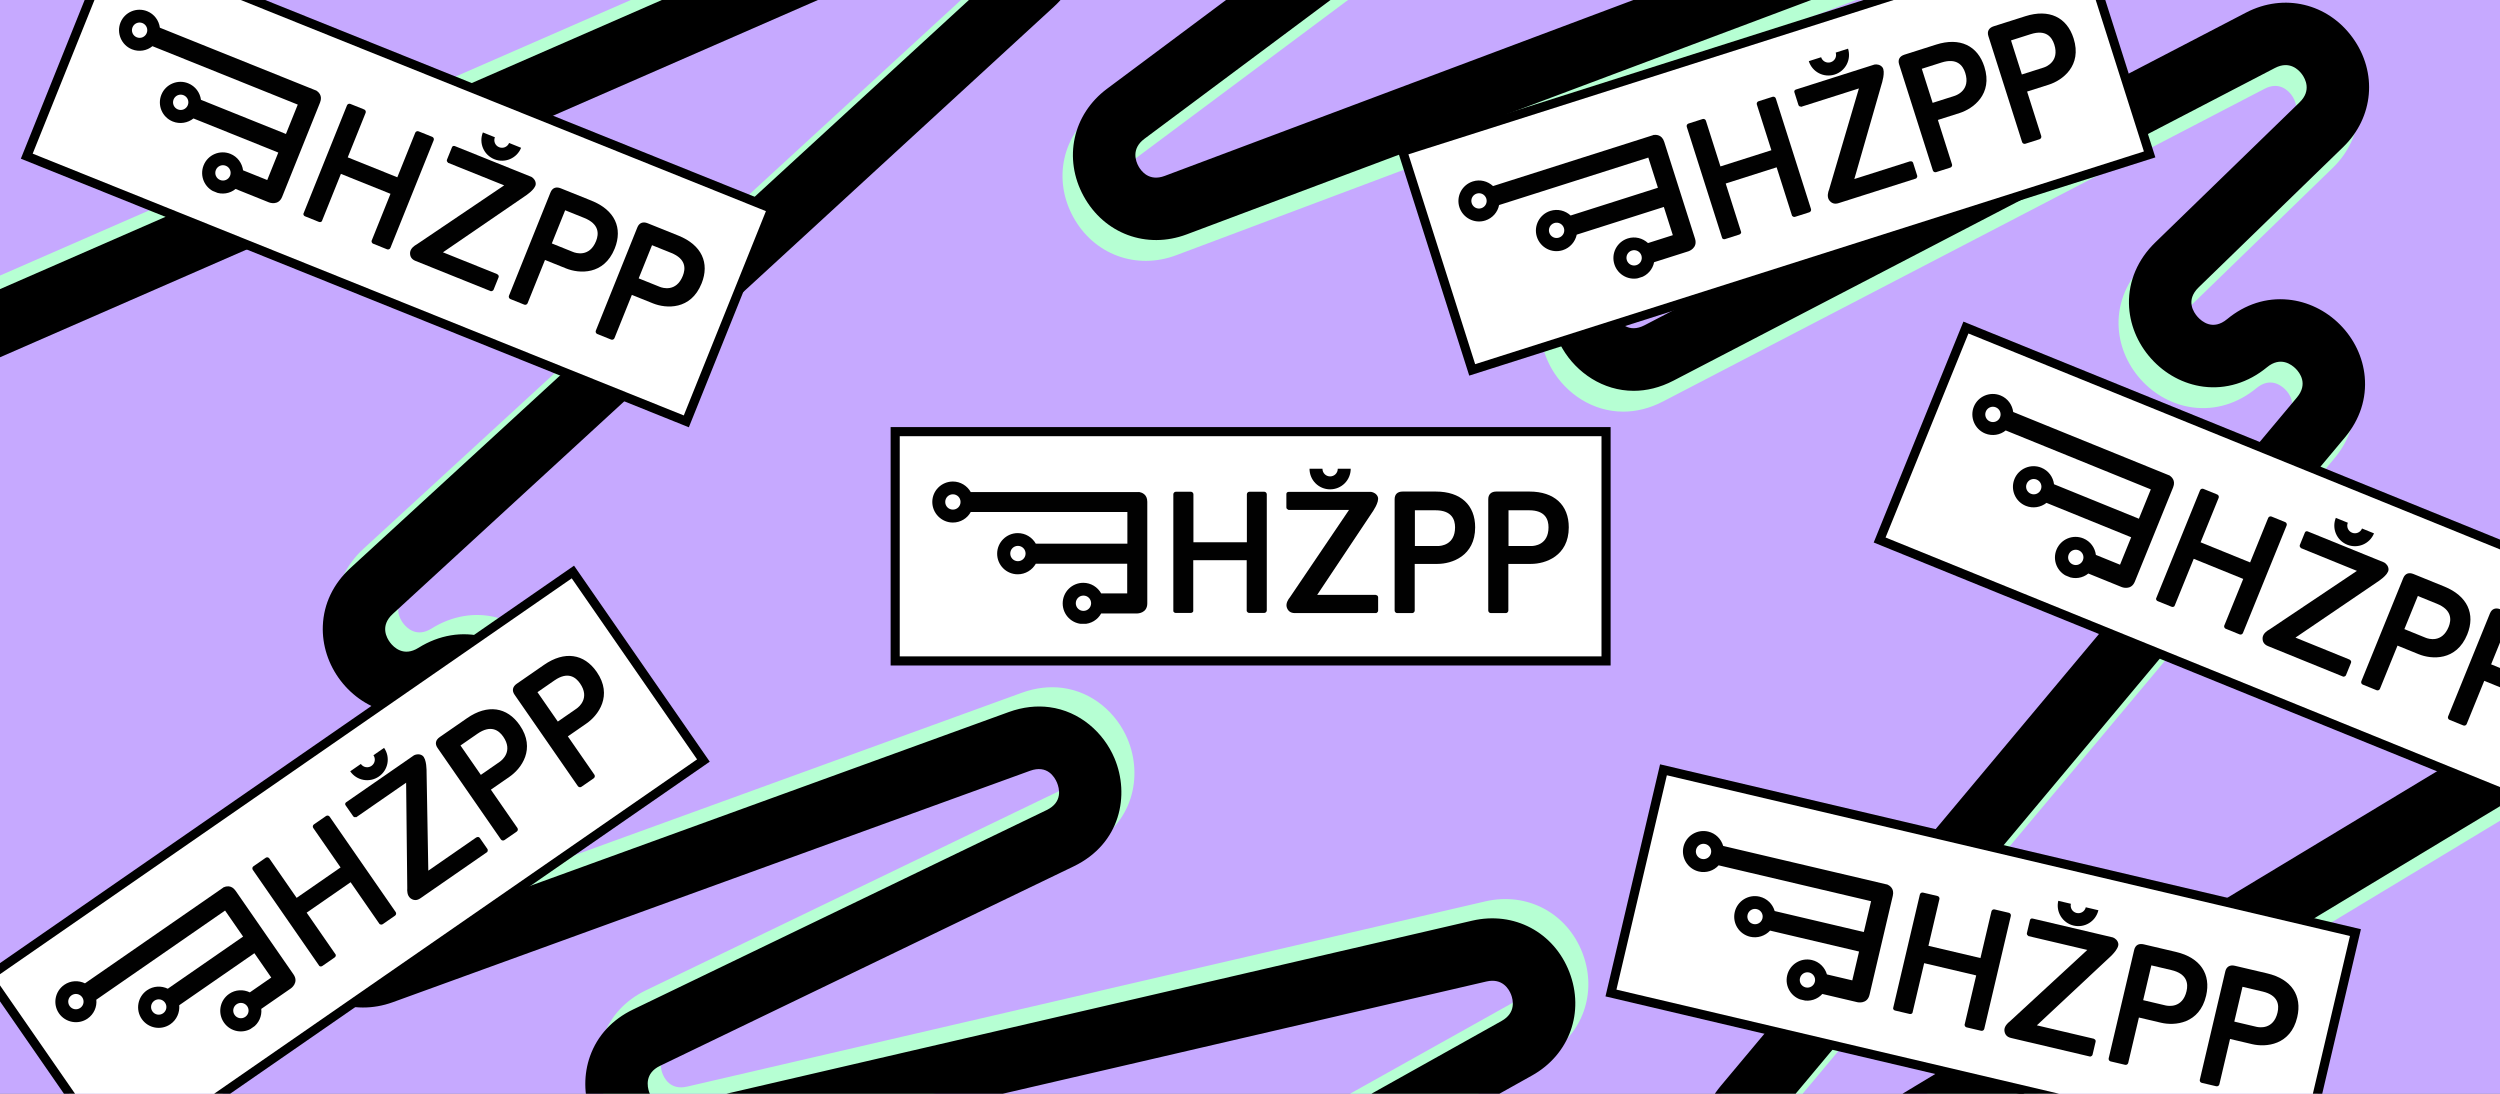 <?xml version="1.0" encoding="UTF-8"?>
<svg xmlns="http://www.w3.org/2000/svg" width="1920" height="840" viewBox="0 0 1920 840" fill="none">
  <rect x="0" y="0" width="1920" height="840" fill="#808080" stroke="none"/>
  <g clip-path="url(#clip0_241_2)">
    <rect width="1920" height="840" fill="#C6A9FF"></rect>
    <g clip-path="url(#clip1_241_2)">
      <path d="M1362.72 955.995C1358.58 955.995 1354.43 955.571 1350.29 954.732C1336.41 951.894 1323.53 944.218 1314.04 933.129C1304.54 922.04 1298.93 908.137 1298.25 893.986C1297.49 878.036 1302.79 862.797 1313.56 849.925L1756.06 321.222C1764.72 310.861 1758.29 302.322 1755.11 299.132C1751.94 295.942 1743.44 289.442 1733.02 298.053C1718.71 309.878 1701.38 315.17 1684.19 312.932C1669 310.957 1654.74 303.306 1644.06 291.393C1633.38 279.472 1627.34 264.474 1627.04 249.155C1626.7 231.83 1633.85 215.177 1647.17 202.241L1758.13 94.524C1767.31 85.609 1762.51 76.615 1760.01 73.153C1757.52 69.691 1750.49 62.296 1739.15 68.196L1277.23 308.311C1266.78 313.747 1256.44 316.138 1246.67 316.138C1223.13 316.138 1202.86 302.274 1192 283.726C1176.63 257.478 1178.65 219.382 1212.25 197.356L1507.17 3.996C1518.25 -3.271 1514.81 -13.209 1512.81 -17.151C1510.81 -21.084 1504.82 -29.743 1492.41 -25.082L903.347 196.004C872.542 207.565 840.003 195.477 824.229 166.599C808.454 137.721 815.858 103.806 842.233 84.138L1281.18 -243.25C1291.79 -251.173 1306.82 -248.982 1314.74 -238.365C1322.66 -227.747 1320.47 -212.717 1309.85 -204.802L870.911 122.586C860.606 130.269 864.268 139.839 866.322 143.597C868.377 147.355 874.445 155.606 886.486 151.088L1475.56 -69.998C1492.09 -76.202 1508.88 -75.906 1524.11 -69.134C1537.52 -63.178 1548.7 -52.425 1555.58 -38.865C1562.46 -25.306 1564.54 -9.939 1561.44 4.404C1557.92 20.698 1548.24 34.417 1533.47 44.107L1238.55 237.467C1226.78 245.182 1231.02 255.431 1233.39 259.477C1235.76 263.522 1242.62 272.237 1255.11 265.737L1717.02 25.623C1746.09 10.52 1779.76 18.515 1798.93 45.075C1818.09 71.634 1815.06 106.116 1791.55 128.926L1680.59 236.643C1670.38 246.549 1676.63 255.831 1679.8 259.365C1682.97 262.891 1691.5 270.126 1702.47 261.06C1716.31 249.611 1732.53 244.438 1749.36 246.093C1764.15 247.548 1778.27 254.368 1789.14 265.305C1800.01 276.242 1806.74 290.41 1808.1 305.2C1809.65 322.038 1804.38 338.22 1792.84 352.003L1350.34 880.706C1342.29 890.324 1347.74 898.735 1350.46 901.909C1353.18 905.083 1360.65 911.759 1371.39 905.283L2082.03 476.55C2093.37 469.706 2108.11 473.352 2114.95 484.697C2121.8 496.042 2118.15 510.776 2106.81 517.62L1396.17 946.353C1385.6 952.733 1374.21 955.979 1362.71 955.979L1362.72 955.995Z" fill="#B6FFD3"></path>
      <path d="M1370.72 940.012C1366.59 940.012 1362.43 939.588 1358.3 938.749C1344.42 935.91 1331.54 928.235 1322.04 917.146C1312.54 906.057 1306.94 892.154 1306.26 878.002C1305.5 862.052 1310.79 846.814 1321.56 833.942L1764.06 305.239C1772.73 294.877 1766.29 286.339 1763.12 283.148C1759.94 279.958 1751.44 273.459 1741.03 282.069C1726.71 293.894 1709.38 299.187 1692.19 296.948C1677 294.973 1662.75 287.322 1652.07 275.409C1641.38 263.489 1635.34 248.49 1635.04 233.172C1634.71 215.846 1641.86 199.193 1655.18 186.257L1766.14 78.54C1775.32 69.625 1770.51 60.631 1768.02 57.169C1765.52 53.707 1758.49 46.312 1747.15 52.212L1285.24 292.327C1274.78 297.763 1264.44 300.154 1254.67 300.154C1231.14 300.154 1210.87 286.291 1200 267.742C1184.63 241.494 1186.65 203.398 1220.25 181.372L1515.17 -11.988C1526.26 -19.255 1522.81 -29.193 1520.81 -33.135C1518.81 -37.068 1512.82 -45.727 1500.42 -41.066L911.342 180.021C880.538 191.581 847.998 179.493 832.224 150.615C816.449 121.737 823.853 87.822 850.228 68.154L1289.17 -259.242C1299.79 -267.165 1314.82 -264.974 1322.73 -254.357C1330.66 -243.74 1328.47 -228.709 1317.85 -220.794L878.915 106.602C868.609 114.286 872.271 123.856 874.325 127.613C876.38 131.371 882.448 139.622 894.489 135.105L1483.55 -85.982C1500.09 -92.186 1516.88 -91.89 1532.11 -85.118C1545.52 -79.162 1556.69 -68.409 1563.58 -54.849C1570.46 -41.29 1572.54 -25.923 1569.44 -11.58C1565.91 4.714 1556.24 18.433 1541.47 28.123L1246.55 221.483C1234.77 229.198 1239.02 239.448 1241.38 243.493C1243.75 247.539 1250.62 256.253 1263.11 249.753L1725.02 9.639C1754.08 -5.464 1787.76 2.531 1806.92 29.091C1826.08 55.65 1823.05 90.133 1799.55 112.942L1688.59 220.659C1678.38 230.565 1684.63 239.847 1687.79 243.381C1690.96 246.907 1699.5 254.143 1710.46 245.076C1724.31 233.627 1740.53 228.455 1757.36 230.11C1772.14 231.565 1786.27 238.384 1797.13 249.322C1808.01 260.259 1814.74 274.426 1816.1 289.217C1817.65 306.054 1812.37 322.236 1800.84 336.02L1358.34 864.723C1350.28 874.341 1355.74 882.751 1358.46 885.925C1361.17 889.099 1368.65 895.775 1379.39 889.299L2090.02 460.566C2101.36 453.722 2116.1 457.368 2122.95 468.713C2129.79 480.058 2126.15 494.793 2114.8 501.637L1404.16 930.37C1393.59 936.75 1382.21 939.996 1370.7 939.996L1370.72 940.012Z" fill="black"></path>
      <rect x="1277.54" y="591.208" width="545.951" height="176.1" transform="rotate(13.238 1277.54 591.208)" fill="white"></rect>
      <rect x="1277.54" y="591.208" width="545.951" height="176.1" transform="rotate(13.238 1277.54 591.208)" stroke="black" stroke-width="7"></rect>
      <g clip-path="url(#clip2_241_2)">
        <path d="M1449.14 679.266L1323.41 649.687C1321.84 644.35 1317.63 640.001 1311.9 638.654C1303.38 636.648 1294.89 641.903 1292.91 650.303C1290.94 658.702 1296.16 667.318 1304.69 669.324C1310.41 670.671 1316.25 668.687 1319.91 664.577L1436.99 692.12L1431.42 715.791L1362.95 699.684C1361.39 694.347 1357.17 689.998 1351.32 688.62C1342.92 686.644 1334.3 691.87 1332.3 700.397C1330.29 708.923 1335.55 717.412 1344.07 719.418C1349.8 720.765 1355.64 718.781 1359.42 714.701L1427.76 730.778L1422.55 752.921L1403.08 748.341C1401.51 743.003 1397.3 738.654 1391.57 737.307C1383.05 735.301 1374.56 740.557 1372.55 749.083C1370.54 757.61 1375.8 766.098 1384.33 768.104C1390.05 769.451 1395.89 767.467 1399.55 763.357L1426.52 769.704C1426.52 769.704 1434.03 771.471 1435.8 763.962L1442.77 734.31L1453.67 687.987C1455.02 682.261 1451.12 680 1449.05 679.109M1306.96 659.652C1303.78 658.903 1301.83 655.759 1302.58 652.578C1303.33 649.396 1306.48 647.45 1309.66 648.198C1312.84 648.947 1314.79 652.091 1314.04 655.272C1313.29 658.454 1310.14 660.4 1306.96 659.652ZM1346.51 709.648C1343.32 708.9 1341.38 705.756 1342.13 702.574C1342.87 699.393 1346.02 697.447 1349.2 698.195C1352.38 698.943 1354.33 702.087 1353.58 705.269C1352.83 708.45 1349.69 710.397 1346.51 709.648ZM1386.76 758.335C1383.58 757.587 1381.63 754.443 1382.38 751.261C1383.13 748.079 1386.27 746.133 1389.45 746.881C1392.64 747.63 1394.58 750.774 1393.83 753.955C1393.08 757.137 1389.94 759.083 1386.76 758.335Z" fill="#010101"></path>
        <path d="M1592.54 710.841C1601.07 712.847 1609.55 707.592 1611.56 699.065L1601.89 696.79C1601.14 699.972 1598 701.918 1594.81 701.17C1591.63 700.421 1589.69 697.277 1590.44 694.096L1580.76 691.82C1578.76 700.347 1584.01 708.836 1592.54 710.841Z" fill="#010101"></path>
        <path d="M1542.99 701.072L1531.8 698.437C1530.78 698.198 1529.68 698.879 1529.44 699.897L1529.14 701.17L1520.99 735.785L1481.03 726.384L1489.48 690.496C1489.72 689.478 1489.04 688.378 1488.02 688.138L1476.82 685.504C1475.8 685.264 1474.7 685.946 1474.46 686.964L1453.89 774.392C1453.97 775.216 1454.61 775.904 1455.37 776.084L1466.57 778.718C1467.46 778.928 1468.35 778.599 1468.78 777.895L1477.76 739.717L1517.72 749.117L1508.74 787.296L1508.87 787.325C1508.94 788.149 1509.59 788.838 1510.35 789.017L1521.55 791.652C1522.57 791.891 1523.67 791.21 1523.91 790.192L1544.33 703.4C1544.57 702.382 1543.88 701.281 1542.87 701.042" fill="#010101"></path>
        <path d="M1608.09 797.758L1564.31 787.459L1619.75 735.632C1619.75 735.632 1627.49 728.991 1626.86 724.814C1626.51 722.314 1624.48 720.63 1622.76 719.956C1622.76 719.956 1622.51 719.896 1622.38 719.866L1561.04 705.436C1560.15 705.227 1559.24 705.683 1559.03 706.574L1556.66 716.628C1556.45 717.518 1556.94 718.304 1557.67 718.611L1557.61 718.866L1603.05 729.554L1543.53 784.45C1541.9 785.678 1539.3 788.156 1539.37 791.263C1539.58 794.399 1541.25 796.405 1544.43 797.154L1605.26 811.464C1606.12 811.262 1606.9 810.776 1607.08 810.012L1609.45 799.958C1609.66 799.068 1609.07 798.124 1608.18 797.915" fill="#010101"></path>
        <path d="M1671.31 731.115L1646.36 725.247C1642.55 724.349 1639.9 725.876 1639.04 729.567L1619.46 812.796C1619.22 813.814 1619.9 814.914 1620.92 815.154L1632.11 817.788C1633.13 818.028 1634.23 817.346 1634.47 816.328L1642.68 781.459L1659.73 785.47C1670.16 787.925 1689.2 786.36 1694.29 764.725C1698.18 748.182 1689.89 735.486 1671.18 731.085M1663.13 772.168L1645.95 768.126L1652.23 741.401L1667.63 745.024C1679.72 747.868 1680.65 755.339 1679.27 761.193C1676.16 774.428 1665.29 772.677 1663.13 772.168Z" fill="#010101"></path>
        <path d="M1741.3 747.58L1716.36 741.712C1712.67 740.844 1709.9 742.341 1709.03 746.031L1689.45 829.26C1689.21 830.278 1689.89 831.379 1690.91 831.618L1702.11 834.253C1703.13 834.492 1704.23 833.811 1704.47 832.793L1712.67 797.923L1729.72 801.935C1740.16 804.39 1759.19 802.825 1764.28 781.19C1768.18 764.646 1759.88 751.951 1741.17 747.55M1733.12 788.633L1715.94 784.591L1722.23 757.866L1737.63 761.489C1749.72 764.333 1750.52 771.774 1749.14 777.628C1746.03 790.863 1735.16 789.112 1732.99 788.603" fill="#010101"></path>
      </g>
      <rect x="1077.27" y="116.261" width="545.951" height="176.1" transform="rotate(-17.644 1077.27 116.261)" fill="white"></rect>
      <rect x="1077.27" y="116.261" width="545.951" height="176.1" transform="rotate(-17.644 1077.27 116.261)" stroke="black" stroke-width="7"></rect>
      <g clip-path="url(#clip3_241_2)">
        <path d="M1269.75 103.751L1146.66 142.902C1142.57 139.124 1136.72 137.555 1131.12 139.338C1122.77 141.993 1118.18 150.86 1120.8 159.083C1123.41 167.306 1132.32 172.018 1140.67 169.363C1146.27 167.58 1150.27 162.88 1151.29 157.478L1265.91 121.022L1273.28 144.195L1206.25 165.514C1202.17 161.736 1196.32 160.167 1190.59 161.99C1182.37 164.605 1177.66 173.512 1180.31 181.859C1182.97 190.207 1191.83 194.794 1200.18 192.139C1205.79 190.356 1209.78 185.657 1210.93 180.215L1277.83 158.936L1284.73 180.613L1265.67 186.676C1261.58 182.899 1255.73 181.329 1250.13 183.113C1241.78 185.768 1237.19 194.635 1239.85 202.982C1242.5 211.329 1251.37 215.917 1259.72 213.262C1265.32 211.479 1269.32 206.779 1270.34 201.377L1296.75 192.977C1296.75 192.977 1304.1 190.639 1301.77 183.288L1292.53 154.26L1278.11 108.911C1276.33 103.304 1271.82 103.366 1269.58 103.666M1137.66 159.895C1134.54 160.885 1131.26 159.186 1130.27 156.071C1129.28 152.957 1130.98 149.673 1134.09 148.682C1137.2 147.691 1140.49 149.39 1141.48 152.505C1142.47 155.62 1140.77 158.904 1137.66 159.895ZM1197.25 182.507C1194.14 183.497 1190.86 181.798 1189.86 178.684C1188.87 175.569 1190.57 172.285 1193.69 171.294C1196.8 170.303 1200.09 172.003 1201.08 175.117C1202.07 178.232 1200.37 181.516 1197.25 182.507ZM1256.79 203.63C1253.68 204.62 1250.39 202.921 1249.4 199.806C1248.41 196.692 1250.11 193.408 1253.22 192.417C1256.34 191.426 1259.62 193.125 1260.61 196.24C1261.6 199.355 1259.91 202.639 1256.79 203.63Z" fill="#010101"></path>
        <path d="M1409.02 57.247C1417.37 54.592 1421.95 45.724 1419.3 37.377L1409.83 40.389C1410.82 43.504 1409.12 46.788 1406.01 47.778C1402.89 48.769 1399.61 47.07 1398.62 43.955L1389.15 46.967C1391.8 55.314 1400.67 59.902 1409.02 57.247Z" fill="#010101"></path>
        <path d="M1361.48 74.292L1350.52 77.779C1349.52 78.096 1348.93 79.246 1349.25 80.242L1349.64 81.488L1360.42 115.376L1321.3 127.818L1310.13 92.685C1309.81 91.688 1308.66 91.094 1307.66 91.411L1296.7 94.898C1295.7 95.215 1295.11 96.364 1295.42 97.361L1322.65 182.951C1323.14 183.619 1324.04 183.88 1324.79 183.642L1335.75 180.155C1336.62 179.878 1337.21 179.142 1337.22 178.315L1325.34 140.939L1364.46 128.497L1376.34 165.872L1376.47 165.833C1376.96 166.501 1377.86 166.761 1378.61 166.524L1389.57 163.037C1390.57 162.72 1391.16 161.57 1390.85 160.573L1363.82 75.606C1363.51 74.609 1362.36 74.015 1361.36 74.332" fill="#010101"></path>
        <path d="M1466.97 123.863L1424.12 137.495L1445.09 64.56C1445.09 64.56 1448.33 54.889 1445.64 51.627C1444.06 49.661 1441.46 49.254 1439.64 49.559C1439.64 49.559 1439.39 49.638 1439.26 49.678L1379.21 68.778C1378.34 69.055 1377.79 69.916 1378.07 70.788L1381.2 80.63C1381.48 81.502 1382.3 81.927 1383.08 81.814L1383.16 82.063L1427.64 67.917L1404.74 145.579C1403.97 147.47 1403.01 150.93 1404.67 153.558C1406.45 156.146 1408.92 157.007 1412.04 156.016L1471.59 137.075C1472.22 136.464 1472.64 135.643 1472.4 134.895L1469.27 125.053C1469 124.181 1468.01 123.671 1467.14 123.948" fill="#010101"></path>
        <path d="M1487.03 34.217L1462.61 41.983C1458.87 43.172 1457.39 45.839 1458.53 49.452L1484.45 130.931C1484.77 131.928 1485.92 132.522 1486.91 132.205L1497.88 128.718C1498.87 128.401 1499.47 127.252 1499.15 126.255L1488.29 92.119L1504.99 86.809C1515.2 83.559 1530.74 72.445 1524 51.265C1518.85 35.069 1505.22 28.431 1486.9 34.256M1501.08 73.648L1484.26 78.998L1475.94 52.835L1491.01 48.04C1502.85 44.275 1507.48 50.21 1509.3 55.941C1513.42 68.898 1503.19 72.974 1501.08 73.648Z" fill="#010101"></path>
        <path d="M1555.55 12.424L1531.13 20.19C1527.52 21.34 1525.91 24.046 1527.06 27.659L1552.97 109.138C1553.29 110.135 1554.44 110.729 1555.43 110.412L1566.4 106.925C1567.4 106.608 1567.99 105.459 1567.67 104.462L1556.82 70.326L1573.51 65.016C1583.73 61.766 1599.26 50.652 1592.52 29.473C1587.37 13.276 1573.74 6.638 1555.42 12.463M1569.6 51.855L1552.78 57.205L1544.46 31.042L1559.53 26.247C1571.37 22.482 1575.87 28.457 1577.7 34.188C1581.82 47.145 1571.59 51.221 1569.47 51.895" fill="#010101"></path>
      </g>
      <rect x="1509.83" y="251.56" width="545.951" height="176.1" transform="rotate(22.107 1509.83 251.56)" fill="white"></rect>
      <rect x="1509.83" y="251.56" width="545.951" height="176.1" transform="rotate(22.107 1509.83 251.56)" stroke="black" stroke-width="7"></rect>
      <g clip-path="url(#clip4_241_2)">
        <path d="M1665.81 365.02L1546.14 316.41C1545.42 310.895 1541.93 305.949 1536.47 303.734C1528.36 300.438 1519.16 304.322 1515.91 312.316C1512.67 320.31 1516.5 329.629 1524.62 332.925C1530.07 335.139 1536.14 334.079 1540.39 330.582L1651.82 375.846L1642.67 398.375L1577.5 371.905C1576.78 366.391 1573.29 361.444 1567.72 359.18C1559.72 355.933 1550.4 359.768 1547.11 367.883C1543.81 375.999 1547.69 385.196 1555.81 388.493C1561.26 390.707 1567.33 389.646 1571.7 386.198L1636.74 412.619L1628.18 433.694L1609.65 426.167C1608.93 420.652 1605.43 415.705 1599.98 413.491C1591.87 410.194 1582.67 414.078 1579.37 422.194C1576.08 430.309 1579.96 439.507 1588.08 442.803C1593.53 445.017 1599.6 443.957 1603.84 440.459L1629.52 450.89C1629.52 450.89 1636.67 453.793 1639.57 446.646L1651.04 418.424L1668.94 374.335C1671.16 368.885 1667.65 366.05 1665.74 364.85M1528.36 323.72C1525.33 322.49 1523.89 319.083 1525.12 316.055C1526.35 313.027 1529.76 311.589 1532.78 312.819C1535.81 314.049 1537.25 317.455 1536.02 320.483C1534.79 323.512 1531.38 324.95 1528.36 323.72ZM1559.72 379.215C1556.69 377.985 1555.25 374.579 1556.48 371.551C1557.71 368.522 1561.12 367.084 1564.15 368.314C1567.17 369.544 1568.61 372.95 1567.38 375.979C1566.15 379.007 1562.75 380.445 1559.72 379.215ZM1591.98 433.526C1588.96 432.296 1587.52 428.889 1588.75 425.861C1589.98 422.833 1593.38 421.394 1596.41 422.624C1599.44 423.854 1600.88 427.261 1599.65 430.289C1598.42 433.317 1595.01 434.756 1591.98 433.526Z" fill="#010101"></path>
        <path d="M1802.63 418.324C1810.74 421.621 1819.94 417.737 1823.24 409.621L1814.03 405.882C1812.8 408.91 1809.39 410.349 1806.37 409.119C1803.34 407.889 1801.9 404.482 1803.13 401.454L1793.92 397.715C1790.63 405.83 1794.51 415.028 1802.63 418.324Z" fill="#010101"></path>
        <path d="M1755.18 401.033L1744.52 396.704C1743.55 396.31 1742.36 396.813 1741.97 397.782L1741.47 398.994L1728.09 431.939L1690.06 416.49L1703.93 382.333C1704.33 381.364 1703.82 380.172 1702.85 379.779L1692.2 375.449C1691.23 375.055 1690.03 375.559 1689.64 376.528L1655.84 459.74C1655.79 460.565 1656.32 461.345 1657.04 461.64L1667.7 465.97C1668.55 466.314 1669.47 466.125 1670.01 465.497L1684.77 429.159L1722.8 444.608L1708.04 480.945L1708.17 480.995C1708.11 481.82 1708.64 482.6 1709.37 482.895L1720.03 487.224C1721 487.618 1722.19 487.115 1722.58 486.146L1756.14 403.539C1756.53 402.57 1756.03 401.378 1755.06 400.984" fill="#010101"></path>
        <path d="M1804.59 506.601L1762.92 489.676L1825.69 447.015C1825.69 447.015 1834.36 441.648 1834.38 437.423C1834.42 434.899 1832.68 432.923 1831.08 431.992C1831.08 431.992 1830.84 431.894 1830.72 431.844L1772.34 408.13C1771.49 407.785 1770.52 408.096 1770.17 408.944L1766.29 418.513C1765.94 419.36 1766.3 420.212 1766.98 420.628L1766.88 420.871L1810.12 438.435L1742.85 483.499C1741.05 484.461 1738.1 486.509 1737.7 489.59C1737.41 492.72 1738.76 494.961 1741.79 496.191L1799.69 519.708C1800.56 519.64 1801.41 519.281 1801.71 518.554L1805.59 508.985C1805.94 508.137 1805.51 507.115 1804.66 506.771" fill="#010101"></path>
        <path d="M1877.33 450.501L1853.59 440.857C1849.95 439.381 1847.11 440.483 1845.68 443.996L1813.5 523.211C1813.11 524.18 1813.61 525.372 1814.58 525.766L1825.24 530.095C1826.21 530.489 1827.4 529.985 1827.8 529.016L1841.28 495.828L1857.51 502.421C1867.44 506.456 1886.49 507.844 1894.85 487.253C1901.25 471.507 1895.01 457.684 1877.21 450.451M1862.92 489.802L1846.56 483.16L1856.9 457.723L1871.55 463.677C1883.06 468.351 1882.82 475.875 1880.56 481.447C1875.44 494.044 1864.98 490.638 1862.92 489.802Z" fill="#010101"></path>
        <path d="M1943.95 477.559L1920.21 467.916C1916.69 466.489 1913.73 467.542 1912.3 471.054L1880.12 550.269C1879.73 551.238 1880.23 552.431 1881.2 552.824L1891.86 557.154C1892.83 557.547 1894.02 557.044 1894.41 556.075L1907.9 522.887L1924.13 529.48C1934.06 533.514 1953.11 534.903 1961.47 514.311C1967.87 498.565 1961.63 484.742 1943.82 477.51M1929.53 516.86L1913.18 510.218L1923.51 484.782L1938.17 490.735C1949.68 495.409 1949.32 502.885 1947.06 508.457C1941.94 521.053 1931.47 517.647 1929.41 516.811" fill="#010101"></path>
      </g>
    </g>
    <g clip-path="url(#clip5_241_2)">
      <path d="M784.537 -121.223C788.635 -120.683 792.701 -119.72 796.69 -118.348C810.079 -113.721 821.846 -104.429 829.814 -92.194C837.782 -79.959 841.522 -65.442 840.347 -51.324C839.017 -35.411 831.778 -20.995 819.42 -9.64L311.64 456.722C301.694 465.862 306.96 475.169 309.69 478.746C312.42 482.323 319.997 489.878 331.45 482.702C347.183 472.848 365.059 469.865 381.809 474.33C396.611 478.273 409.744 487.721 418.778 500.927C427.81 514.141 431.843 529.8 430.135 545.026C428.205 562.247 418.943 577.824 404.047 588.909L279.963 681.206C269.699 688.845 273.288 698.39 275.308 702.148C277.329 705.906 283.33 714.156 295.349 709.789L784.672 532.078C795.75 528.054 806.311 527.034 815.997 528.311C839.333 531.386 857.615 547.778 865.964 567.587C877.778 595.618 870.795 633.124 834.603 650.571L516.949 803.744C505.013 809.502 507.131 819.805 508.598 823.974C510.066 828.135 514.872 837.501 527.783 834.501L1140.68 692.267C1172.73 684.83 1203.42 701.066 1215.28 731.757C1227.15 762.448 1215.38 795.105 1186.66 811.159L708.706 1078.4C697.145 1084.86 682.529 1080.73 676.069 1069.17C669.601 1057.61 673.737 1042.99 685.297 1036.53L1163.25 769.294C1174.47 763.023 1172.09 753.056 1170.54 749.062C1169 745.068 1164.06 736.095 1151.53 739.001L538.624 881.234C521.421 885.225 504.814 882.738 490.599 874.035C478.084 866.378 468.408 854.257 463.355 839.914C458.301 825.571 458.248 810.065 463.197 796.25C468.821 780.557 480.205 768.219 496.111 760.541L813.765 607.368C826.448 601.257 823.579 590.541 821.761 586.221C819.943 581.901 814.273 572.364 801.042 577.176L311.72 754.887C280.934 766.064 248.592 753.738 233.062 724.902C217.532 696.067 225.041 662.276 251.325 642.732L375.409 550.435C386.825 541.948 381.839 531.929 379.162 528.011C376.484 524.102 368.964 515.813 356.912 523.37C341.688 532.912 324.929 535.921 308.46 532.081C293.994 528.707 280.879 520.1 271.535 507.838C262.184 495.574 257.361 480.648 257.946 465.807C258.608 448.911 265.953 433.557 279.192 421.399L786.971 -44.963C796.21 -53.447 791.903 -62.498 789.622 -65.999C787.342 -69.501 780.803 -77.097 769.312 -72.079L8.754 260.14C-3.38 265.444 -17.52 259.903 -22.823 247.761C-28.126 235.62 -22.587 221.487 -10.445 216.184L750.113 -116.034C761.425 -120.979 773.137 -122.71 784.543 -121.207L784.537 -121.223Z" fill="#B6FFD3"></path>
      <path d="M774.515 -106.423C778.613 -105.883 782.679 -104.92 786.667 -103.547C800.057 -98.92 811.824 -89.628 819.792 -77.393C827.76 -65.158 831.5 -50.642 830.325 -36.523C828.994 -20.61 821.756 -6.194 809.397 5.161L301.618 471.523C291.672 480.663 296.937 489.97 299.667 493.547C302.397 497.124 309.974 504.679 321.427 497.503C337.161 487.649 355.037 484.667 371.786 489.132C386.589 493.074 399.722 502.522 408.755 515.728C417.788 528.942 421.821 544.602 420.113 559.827C418.182 577.048 408.92 592.625 394.025 603.71L269.94 696.007C259.676 703.646 263.265 713.191 265.286 716.949C267.307 720.707 273.308 728.958 285.326 724.59L774.649 546.879C785.727 542.855 796.289 541.836 805.975 543.112C829.31 546.187 847.593 562.579 855.942 582.388C867.755 610.419 860.773 647.925 824.58 665.373L506.927 818.546C494.991 824.303 497.109 834.606 498.576 838.775C500.043 842.936 504.849 852.303 517.76 849.303L1130.67 707.069C1162.72 699.632 1193.4 715.868 1205.27 746.559C1217.13 777.251 1205.36 809.908 1176.64 825.961L698.691 1093.21C687.129 1099.67 672.514 1095.54 666.054 1083.98C659.585 1072.42 663.721 1057.8 675.281 1051.34L1153.23 784.095C1164.45 777.824 1162.07 767.857 1160.52 763.864C1158.97 759.87 1154.04 750.897 1141.51 753.802L528.609 896.037C511.407 900.027 494.8 897.541 480.584 888.837C468.07 881.18 458.393 869.059 453.34 854.716C448.287 840.374 448.233 824.867 453.183 811.053C458.807 795.359 470.19 783.021 486.097 775.343L803.75 622.17C816.434 616.059 813.564 605.343 811.746 601.023C809.929 596.703 804.258 587.166 791.028 591.979L301.705 769.69C270.919 780.866 238.577 768.54 223.047 739.705C207.517 710.869 215.026 677.078 241.31 657.535L365.394 565.237C376.811 556.75 371.825 546.731 369.148 542.814C366.469 538.904 358.949 530.615 346.897 538.172C331.673 547.714 314.914 550.723 298.445 546.883C283.979 543.51 270.864 534.903 261.521 522.64C252.17 510.376 247.346 495.451 247.931 480.609C248.593 463.713 255.939 448.359 269.177 436.201L776.957 -30.161C786.195 -38.645 781.888 -47.696 779.608 -51.198C777.328 -54.7 770.788 -62.295 759.297 -57.277L-1.261 274.942C-13.395 280.246 -27.535 274.705 -32.838 262.563C-38.141 250.422 -32.601 236.289 -20.459 230.986L740.098 -101.233C751.411 -106.177 763.122 -107.908 774.528 -106.405L774.515 -106.423Z" fill="black"></path>
    </g>
    <rect x="687.5" y="331.5" width="545.951" height="176.1" fill="white"></rect>
    <rect x="687.5" y="331.5" width="545.951" height="176.1" stroke="black" stroke-width="7"></rect>
    <g clip-path="url(#clip6_241_2)">
      <path d="M874.713 377.918L745.546 377.918C742.801 373.081 737.702 369.813 731.819 369.813C723.06 369.813 716 376.872 716 385.501C716 394.129 723.06 401.32 731.819 401.32C737.702 401.32 742.932 398.051 745.546 393.214L865.823 393.214L865.823 417.531L795.487 417.531C792.742 412.694 787.643 409.425 781.629 409.425C773.001 409.425 765.81 416.485 765.81 425.244C765.81 434.004 772.87 441.063 781.629 441.063C787.512 441.063 792.742 437.795 795.487 432.958L865.692 432.958L865.692 455.706L845.69 455.706C842.944 450.868 837.845 447.6 831.962 447.6C823.203 447.6 816.143 454.66 816.143 463.419C816.143 472.178 823.203 479.238 831.962 479.238C837.845 479.238 843.075 475.97 845.69 471.132L873.405 471.132C873.405 471.132 881.119 471.132 881.119 463.419L881.119 432.958L881.119 385.37C881.119 379.487 876.805 378.18 874.582 377.787M731.819 391.384C728.551 391.384 725.936 388.769 725.936 385.501C725.936 382.232 728.551 379.618 731.819 379.618C735.087 379.618 737.702 382.232 737.702 385.501C737.702 388.769 735.087 391.384 731.819 391.384ZM781.76 430.997C778.492 430.997 775.877 428.382 775.877 425.114C775.877 421.845 778.492 419.23 781.76 419.23C785.028 419.23 787.643 421.845 787.643 425.114C787.643 428.382 785.028 430.997 781.76 430.997ZM832.093 469.171C828.825 469.171 826.21 466.557 826.21 463.288C826.21 460.02 828.825 457.405 832.093 457.405C835.361 457.405 837.976 460.02 837.976 463.288C837.976 466.557 835.361 469.171 832.093 469.171Z" fill="#010101"></path>
      <path d="M1021.53 375.817C1030.29 375.817 1037.35 368.757 1037.35 359.998L1027.41 359.998C1027.41 363.266 1024.8 365.881 1021.53 365.881C1018.26 365.881 1015.65 363.266 1015.65 359.998L1005.71 359.998C1005.71 368.757 1012.77 375.817 1021.53 375.817Z" fill="#010101"></path>
      <path d="M971.063 377.652L959.558 377.652C958.512 377.652 957.597 378.567 957.597 379.613L957.597 380.921L957.597 416.481L916.546 416.481L916.546 379.613C916.546 378.567 915.631 377.652 914.585 377.652L903.081 377.652C902.035 377.652 901.12 378.567 901.12 379.613L901.12 469.429C901.381 470.213 902.166 470.736 902.95 470.736L914.455 470.736C915.37 470.736 916.154 470.213 916.416 469.429L916.416 430.208L957.467 430.208L957.467 469.429L957.597 469.429C957.859 470.213 958.643 470.736 959.428 470.736L970.932 470.736C971.978 470.736 972.893 469.821 972.893 468.775L972.893 379.613C972.893 378.567 971.978 377.652 970.932 377.652" fill="#010101"></path>
      <path d="M1056.57 456.864L1011.59 456.864L1053.69 393.719C1053.69 393.719 1059.7 385.483 1058.14 381.561C1057.22 379.208 1054.87 378.031 1053.04 377.77C1053.04 377.77 1052.77 377.77 1052.64 377.77L989.63 377.77C988.715 377.77 987.93 378.423 987.93 379.338L987.93 389.666C987.93 390.582 988.584 391.235 989.368 391.366L989.368 391.627L1036.04 391.627L990.676 458.695C989.368 460.264 987.407 463.27 988.192 466.277C989.107 469.284 991.199 470.853 994.467 470.853L1056.96 470.853C1057.74 470.461 1058.4 469.807 1058.4 469.023L1058.4 458.695C1058.4 457.78 1057.61 456.995 1056.7 456.995" fill="#010101"></path>
      <path d="M1102.85 377.514L1077.22 377.514C1073.3 377.514 1071.08 379.605 1071.08 383.397L1071.08 468.898C1071.08 469.944 1071.99 470.859 1073.04 470.859L1084.54 470.859C1085.59 470.859 1086.5 469.944 1086.5 468.898L1086.5 433.076L1104.02 433.076C1114.74 433.076 1132.92 427.193 1132.92 404.968C1132.92 387.973 1121.93 377.514 1102.72 377.514M1104.28 419.349L1086.64 419.349L1086.64 391.895L1102.45 391.895C1114.87 391.895 1117.49 398.954 1117.49 404.968C1117.49 418.565 1106.51 419.349 1104.28 419.349Z" fill="#010101"></path>
      <path d="M1174.75 377.514L1149.13 377.514C1145.34 377.514 1142.98 379.605 1142.98 383.397L1142.98 468.898C1142.98 469.944 1143.9 470.859 1144.94 470.859L1156.45 470.859C1157.49 470.859 1158.41 469.944 1158.41 468.898L1158.41 433.076L1175.93 433.076C1186.65 433.076 1204.82 427.193 1204.82 404.968C1204.82 387.973 1193.84 377.514 1174.62 377.514M1176.19 419.349L1158.54 419.349L1158.54 391.895L1174.36 391.895C1186.78 391.895 1189.26 398.954 1189.26 404.968C1189.26 418.565 1178.28 419.349 1176.06 419.349" fill="#010101"></path>
    </g>
    <rect x="86.247" y="-43.447" width="545.951" height="176.1" transform="rotate(21.904 86.247 -43.447)" fill="white"></rect>
    <rect x="86.247" y="-43.447" width="545.951" height="176.1" transform="rotate(21.904 86.247 -43.447)" stroke="black" stroke-width="7"></rect>
    <g clip-path="url(#clip7_241_2)">
      <path d="M242.628 69.46L122.786 21.275C122.043 15.763 118.532 10.828 113.074 8.634C104.947 5.366 95.763 9.283 92.544 17.288C89.325 25.294 93.193 34.599 101.32 37.867C106.778 40.061 112.849 38.98 117.08 35.467L228.674 80.336L219.603 102.897L154.344 76.659C153.602 71.147 150.09 66.212 144.511 63.968C136.505 60.75 127.2 64.617 123.932 72.744C120.665 80.871 124.581 90.055 132.708 93.323C138.167 95.517 144.238 94.436 148.589 90.972L213.726 117.162L205.24 138.267L186.682 130.806C185.939 125.293 182.428 120.359 176.969 118.164C168.842 114.897 159.659 118.813 156.391 126.94C153.123 135.067 157.04 144.251 165.167 147.518C170.625 149.713 176.696 148.631 180.927 145.119L206.642 155.458C206.642 155.458 213.799 158.336 216.676 151.179L228.04 122.917L245.792 78.764C247.987 73.306 244.472 70.483 242.556 69.29M105.026 28.648C101.994 27.429 100.543 24.027 101.763 20.995C102.982 17.962 106.383 16.512 109.416 17.731C112.448 18.95 113.899 22.352 112.679 25.384C111.46 28.416 108.059 29.867 105.026 28.648ZM136.585 84.031C133.552 82.812 132.102 79.411 133.321 76.378C134.54 73.346 137.942 71.895 140.974 73.115C144.007 74.334 145.457 77.735 144.238 80.768C143.019 83.8 139.617 85.251 136.585 84.031ZM169.043 138.227C166.011 137.008 164.56 133.606 165.78 130.574C166.999 127.542 170.4 126.091 173.433 127.31C176.465 128.53 177.916 131.931 176.697 134.963C175.477 137.996 172.076 139.446 169.043 138.227Z" fill="#010101"></path>
      <path d="M379.63 122.279C387.757 125.547 396.941 121.631 400.209 113.504L390.99 109.797C389.771 112.83 386.369 114.28 383.337 113.061C380.304 111.842 378.854 108.44 380.073 105.408L370.854 101.701C367.587 109.828 371.503 119.012 379.63 122.279Z" fill="#010101"></path>
      <path d="M332.123 105.157L321.449 100.865C320.478 100.475 319.288 100.982 318.898 101.953L318.41 103.166L305.144 136.159L267.057 120.845L280.81 86.639C281.2 85.668 280.693 84.478 279.722 84.088L269.048 79.796C268.078 79.406 266.887 79.913 266.497 80.884L232.992 164.216C232.942 165.041 233.474 165.819 234.202 166.111L244.876 170.403C245.725 170.745 246.648 170.552 247.183 169.922L261.815 133.532L299.902 148.846L285.271 185.236L285.392 185.284C285.342 186.11 285.875 186.888 286.603 187.18L297.277 191.472C298.247 191.862 299.438 191.355 299.828 190.384L333.09 107.659C333.48 106.689 332.972 105.498 332.002 105.108" fill="#010101"></path>
      <path d="M381.904 210.546L340.178 193.769L402.792 150.887C402.792 150.887 411.444 145.488 411.452 141.264C411.48 138.739 409.736 136.77 408.135 135.844C408.135 135.844 407.893 135.747 407.771 135.698L349.306 112.191C348.457 111.849 347.485 112.163 347.144 113.012L343.291 122.595C342.949 123.444 343.312 124.294 343.991 124.708L343.894 124.951L387.197 142.362L320.087 187.664C318.289 188.632 315.348 190.69 314.954 193.773C314.681 196.904 316.037 199.14 319.069 200.359L377.05 223.672C377.924 223.6 378.774 223.238 379.067 222.51L382.92 212.927C383.261 212.078 382.826 211.058 381.977 210.716" fill="#010101"></path>
      <path d="M454.445 154.189L430.67 144.63C427.031 143.167 424.189 144.279 422.775 147.796L390.879 227.125C390.488 228.096 390.996 229.286 391.967 229.676L402.641 233.968C403.611 234.358 404.802 233.85 405.192 232.88L418.555 199.644L434.809 206.18C444.755 210.179 463.81 211.5 472.101 190.879C478.442 175.11 472.154 161.31 454.323 154.14M440.172 193.541L423.797 186.957L434.039 161.484L448.716 167.386C460.239 172.019 460.032 179.544 457.788 185.124C452.716 197.739 442.234 194.37 440.172 193.541Z" fill="#010101"></path>
      <path d="M521.159 181.013L497.384 171.454C493.866 170.04 490.903 171.103 489.488 174.621L457.592 253.949C457.202 254.92 457.71 256.11 458.68 256.5L469.355 260.792C470.325 261.182 471.515 260.675 471.906 259.704L485.269 226.469L501.523 233.004C511.469 237.003 530.524 238.324 538.815 217.703C545.155 201.934 538.868 188.134 521.037 180.965M506.886 220.365L490.511 213.781L500.753 188.309L515.43 194.21C526.953 198.843 526.624 206.32 524.381 211.899C519.309 224.514 508.827 221.145 506.765 220.316" fill="#010101"></path>
    </g>
    <rect x="-8.885" y="750.073" width="545.951" height="176.1" transform="rotate(-34.697 -8.885 750.073)" fill="white"></rect>
    <rect x="-8.885" y="750.073" width="545.951" height="176.1" transform="rotate(-34.697 -8.885 750.073)" stroke="black" stroke-width="7"></rect>
    <g clip-path="url(#clip8_241_2)">
      <path d="M171.46 681.669L65.262 755.195C60.251 752.781 54.199 752.996 49.362 756.345C42.16 761.331 40.375 771.154 45.286 778.248C50.198 785.342 60.095 787.236 67.297 782.249C72.134 778.901 74.573 773.237 73.969 767.771L172.858 699.306L186.7 719.299L128.871 759.336C123.861 756.922 117.808 757.137 112.864 760.56C105.769 765.472 103.876 775.369 108.862 782.571C113.848 789.773 123.671 791.558 130.873 786.572C135.71 783.223 138.149 777.559 137.653 772.02L195.374 732.057L208.323 750.76L191.877 762.146C186.866 759.731 180.814 759.946 175.977 763.295C168.775 768.281 166.989 778.104 171.975 785.306C176.961 792.508 186.784 794.293 193.986 789.307C198.823 785.959 201.262 780.295 200.658 774.829L223.446 759.052C223.446 759.052 229.787 754.662 225.397 748.32L208.057 723.275L180.969 684.15C177.62 679.313 173.329 680.694 171.278 681.636M61.641 774.08C58.954 775.941 55.316 775.279 53.455 772.592C51.595 769.905 52.256 766.267 54.943 764.407C57.631 762.546 61.269 763.207 63.129 765.895C64.99 768.582 64.328 772.22 61.641 774.08ZM125.25 778.221C122.563 780.082 118.925 779.42 117.064 776.733C115.204 774.046 115.865 770.408 118.553 768.547C121.24 766.687 124.878 767.348 126.738 770.035C128.599 772.723 127.937 776.361 125.25 778.221ZM188.363 780.956C185.676 782.817 182.038 782.155 180.178 779.468C178.317 776.781 178.978 773.143 181.666 771.282C184.353 769.422 187.991 770.083 189.851 772.771C191.712 775.458 191.05 779.096 188.363 780.956Z" fill="#010101"></path>
      <path d="M290.972 596.369C298.174 591.382 299.96 581.56 294.973 574.358L286.804 580.014C288.665 582.701 288.003 586.339 285.316 588.199C282.629 590.06 278.991 589.399 277.13 586.711L268.961 592.367C273.947 599.569 283.77 601.355 290.972 596.369Z" fill="#010101"></path>
      <path d="M250.525 626.604L241.067 633.153C240.207 633.748 239.975 635.021 240.571 635.881L241.315 636.956L261.557 666.193L227.805 689.56L206.819 659.249C206.224 658.389 204.951 658.157 204.091 658.753L194.632 665.302C193.772 665.897 193.54 667.17 194.136 668.03L245.261 741.874C245.923 742.37 246.866 742.354 247.511 741.907L256.969 735.358C257.722 734.838 258.069 733.961 257.838 733.167L235.512 700.921L269.263 677.554L291.589 709.8L291.696 709.725C292.358 710.222 293.3 710.205 293.945 709.758L303.404 703.21C304.264 702.614 304.495 701.341 303.9 700.481L253.147 627.174C252.551 626.314 251.278 626.083 250.418 626.678" fill="#010101"></path>
      <path d="M365.914 643.06L328.939 668.66L327.605 592.78C327.605 592.78 327.861 582.585 324.339 580.254C322.247 578.84 319.643 579.212 317.989 580.039C317.989 580.039 317.774 580.188 317.666 580.262L265.857 616.132C265.105 616.653 264.832 617.637 265.353 618.389L271.232 626.881C271.753 627.633 272.663 627.799 273.382 627.46L273.531 627.675L311.904 601.107L312.782 682.072C312.601 684.106 312.7 687.694 315.056 689.72C317.52 691.671 320.133 691.77 322.82 689.91L374.2 654.338C374.621 653.569 374.787 652.659 374.34 652.014L368.461 643.523C367.94 642.77 366.849 642.572 366.096 643.093" fill="#010101"></path>
      <path d="M358.796 551.477L337.728 566.063C334.504 568.295 333.867 571.28 336.025 574.397L384.695 644.694C385.29 645.554 386.564 645.786 387.424 645.19L396.883 638.642C397.742 638.046 397.974 636.773 397.379 635.913L376.988 606.461L391.391 596.489C400.205 590.387 411.797 575.206 399.146 556.933C389.471 542.959 374.489 540.612 358.688 551.551M383.792 585.054L369.281 595.101L353.653 572.528L366.659 563.524C376.871 556.454 383.039 560.77 386.462 565.714C394.202 576.893 385.619 583.789 383.792 585.054Z" fill="#010101"></path>
      <path d="M417.914 510.545L396.846 525.131C393.729 527.289 392.985 530.349 395.143 533.466L443.813 603.763C444.408 604.623 445.682 604.854 446.542 604.259L456.001 597.71C456.861 597.115 457.092 595.841 456.497 594.981L436.106 565.53L450.509 555.558C459.323 549.455 470.915 534.274 458.264 516.001C448.59 502.028 433.607 499.68 417.806 510.62M442.91 544.123L428.399 554.169L412.772 531.597L425.778 522.592C435.989 515.522 442.05 519.913 445.473 524.857C453.213 536.036 444.63 542.932 442.803 544.197" fill="#010101"></path>
    </g>
  </g>
  <defs>
    <clipPath id="clip0_241_2">
      <rect width="1920" height="840" fill="white"></rect>
    </clipPath>
    <clipPath id="clip1_241_2">
      <rect width="1310.42" height="1220" fill="white" transform="translate(816 -264)"></rect>
    </clipPath>
    <clipPath id="clip2_241_2">
      <rect width="488.951" height="119.1" fill="white" transform="translate(1298.75 625.479) rotate(13.238)"></rect>
    </clipPath>
    <clipPath id="clip3_241_2">
      <rect width="488.951" height="119.1" fill="white" transform="translate(1113.07 134.781) rotate(-17.644)"></rect>
    </clipPath>
    <clipPath id="clip4_241_2">
      <rect width="488.951" height="119.1" fill="white" transform="translate(1525.51 288.689) rotate(22.107)"></rect>
    </clipPath>
    <clipPath id="clip5_241_2">
      <rect width="1310.42" height="1220" fill="white" transform="translate(1167.18 1159.74) rotate(-172.493)"></rect>
    </clipPath>
    <clipPath id="clip6_241_2">
      <rect width="488.951" height="119.1" fill="white" transform="translate(716 360)"></rect>
    </clipPath>
    <clipPath id="clip7_241_2">
      <rect width="488.951" height="119.1" fill="white" transform="translate(102.058 -6.373) rotate(21.904)"></rect>
    </clipPath>
    <clipPath id="clip8_241_2">
      <rect width="488.951" height="119.1" fill="white" transform="translate(30.77 757.281) rotate(-34.697)"></rect>
    </clipPath>
  </defs>
</svg>
